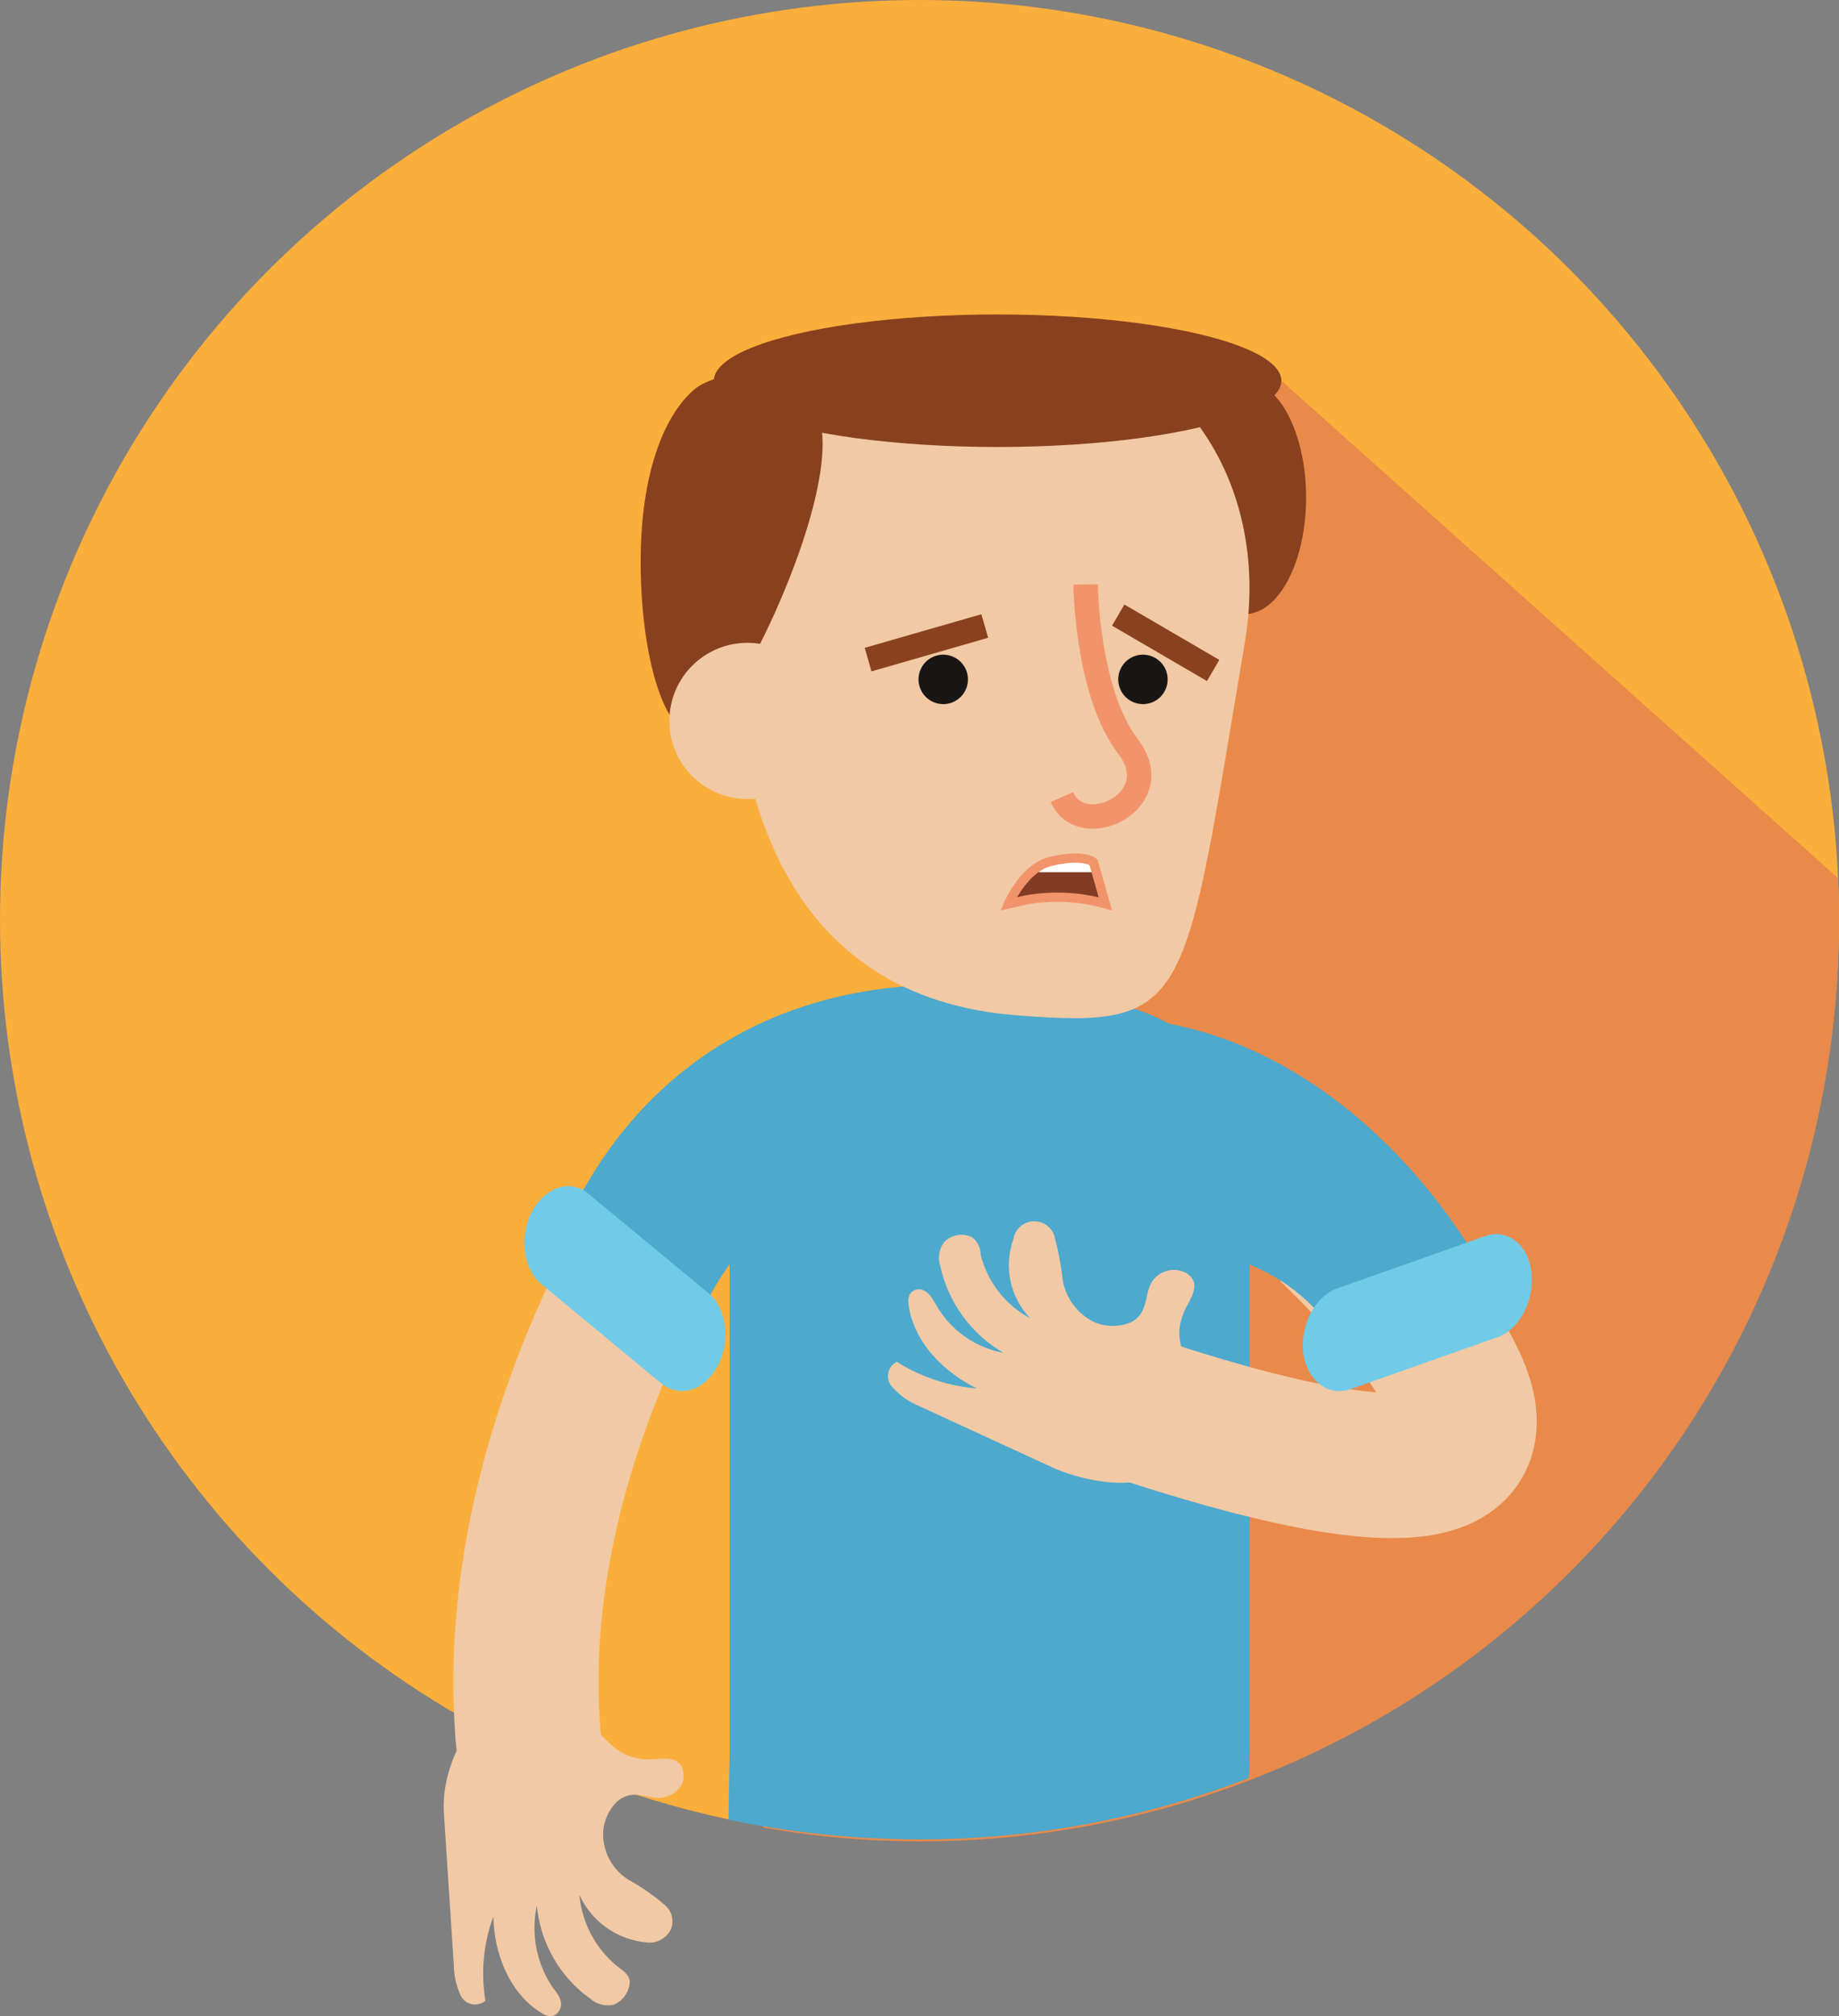 <svg xmlns="http://www.w3.org/2000/svg" viewBox="0 0 152 166.598"><rect x="0" y="0" width="152" height="166.598" fill="#808080" stroke="none"/><defs><style>.a{fill:#faae3b;}.b{fill:#e98a4a;}.c{fill:#4da9cd;}.d{fill:#f1c9a5;}.e,.h,.i,.m{fill:none;stroke-miterlimit:10;}.e{stroke:#f1c9a5;stroke-width:12px;}.f{fill:#71cbe7;}.g{fill:#88401e;}.h,.m{stroke:#f2946b;}.h,.i{stroke-width:2.023px;}.i{stroke:#89411e;}.j{fill:#191616;}.k{fill:#813c23;}.l{fill:#fff;}.m{stroke-width:0.764px;}</style></defs><circle class="a" cx="76" cy="76" r="76"/><path class="b" d="M119.912,38.5,84.445,41.2,88.94,61.79l10.3,24.271L76.6,129.945l4.74,9.725L77.09,158.057A74.393,74.393,0,0,0,90,159.2a75.961,75.961,0,0,0,76-76c0-1.226,0-2.37-.082-3.6Z" transform="translate(-14.002 -7.038)"/><path class="c" d="M95.274,100h0c-11.849,0-21.492,3.187-21.492,15.037v48.052c0,.654-.082,3.269-.082,5.557a77.057,77.057,0,0,0,15.772,1.634,75.241,75.241,0,0,0,27.213-5.067,18.469,18.469,0,0,0,.082-2.125V115.037C116.848,103.269,107.124,100,95.274,100Z" transform="translate(-13.472 -18.28)"/><path class="d" d="M62.465,180.065c-1.062-.082-2.043-.654-3.187.245a3.825,3.825,0,0,0-1.226,2.779,4.471,4.471,0,0,0,2.125,3.759,17.287,17.287,0,0,1,2.942,2.043,1.791,1.791,0,0,1,.572,1.961A1.977,1.977,0,0,1,61.566,192a6.76,6.76,0,0,1-5.475-3.923,8.654,8.654,0,0,0,3.105,5.884c.409.327.981.654,1.062,1.226a2.167,2.167,0,0,1-1.308,1.961,2.2,2.2,0,0,1-1.961-.49,10.7,10.7,0,0,1-4.413-7.682,8.766,8.766,0,0,0,1.389,6.865c.409.49.9,1.226.409,1.88-.409.572-.981.409-1.471.082-2.37-1.471-3.841-4.495-3.923-7.927a13.6,13.6,0,0,0-.654,6.946,1.327,1.327,0,0,1-2.043-.409,6.4,6.4,0,0,1-.572-2.533L44.9,181.454a10.12,10.12,0,0,1,.572-4.086,7.206,7.206,0,0,1,12.013-2.942c1.389,1.471,2.125,2.288,4.086,2.452.9.082,2.86-.572,3.105,1.062C64.917,179.411,63.446,180.147,62.465,180.065Z" transform="translate(-8.203 -31.497)"/><path class="e" d="M64.8,123.2s-16.1,24.353-10.378,49.6" transform="translate(-9.724 -22.52)"/><path class="c" d="M68.114,127.3c2.533-5.72,5.312-7.927,9.806-10.133,1.8-.9,4.413-5.148,4.822-7.6l5.639-9.97c-13.647,0-25.333,6.7-31.381,20.185Z" transform="translate(-10.419 -18.206)"/><path class="f" d="M58.319,120.562l9.97,8.254c1.471,1.226,1.8,3.923.735,5.966h0c-1.062,2.043-3.105,2.7-4.658,1.471L54.4,128c-1.471-1.226-1.8-3.923-.735-5.966h0C54.8,119.99,56.848,119.336,58.319,120.562Z" transform="translate(-9.695 -21.925)"/><path class="d" d="M111.379,129.056c-.327.981-.245,2.125-1.471,2.778a3.882,3.882,0,0,1-3.024,0,4.722,4.722,0,0,1-2.615-3.432,26.53,26.53,0,0,0-.654-3.514,1.744,1.744,0,0,0-3.432.082,6.323,6.323,0,0,0,1.389,6.538,8.179,8.179,0,0,1-4.086-5.23,1.856,1.856,0,0,0-.735-1.471,1.974,1.974,0,0,0-2.288.409,2.125,2.125,0,0,0-.327,1.961,11.013,11.013,0,0,0,5.23,7.191,8.126,8.126,0,0,1-5.639-4.086c-.327-.572-.817-1.308-1.553-1.144-.654.163-.735.735-.654,1.308.409,2.778,2.533,5.312,5.639,6.865a14.8,14.8,0,0,1-6.619-2.206,1.327,1.327,0,0,0-.409,2.043,5.973,5.973,0,0,0,2.125,1.553l11.359,5.23a15.469,15.469,0,0,0,4.658,1.144c6.783.49,8.172-5.394,6.538-9.234-.735-1.8-1.308-2.86-.572-4.74.327-.9,1.634-2.37.327-3.269A2.149,2.149,0,0,0,111.379,129.056Z" transform="translate(-16.42 -22.574)"/><path class="e" d="M130.7,124.2s34,31.626-17,14.546" transform="translate(-20.784 -22.703)"/><path class="c" d="M131.811,130.775c-3.432-5.312-6.456-7.028-11.277-8.5-1.961-.654-5.148-4.413-5.966-6.783l-4.168-12.5c11.277-.654,23.127,6.292,31.135,18.714Z" transform="translate(-20.181 -18.818)"/><path class="f" d="M146.83,124.962l-12.258,4.331c-1.8.654-3.024,3.024-2.778,5.312h0c.327,2.288,2.043,3.6,3.841,3.024l12.258-4.331c1.8-.654,3.024-3.024,2.778-5.312h0C150.425,125.616,148.627,124.309,146.83,124.962Z" transform="translate(-24.085 -22.812)"/><ellipse class="g" cx="5.067" cy="9.643" rx="5.067" ry="9.643" transform="translate(97.819 31.462)"/><path class="d" d="M116.413,59.169C111.346,89.16,112,91.04,97.862,89.977,77.923,88.588,74,70.937,74,56.8s7.845-23.7,21.983-23.7S118.783,45.276,116.413,59.169Z" transform="translate(-13.527 -6.051)"/><ellipse class="g" cx="23.454" cy="5.475" rx="23.454" ry="5.475" transform="translate(59.002 25.987)"/><path class="g" d="M79.837,43.584c0,7.845-8.172,23.944-10.624,23.944S64.8,61.154,64.8,53.309s2.206-12.34,4.413-14.219C71.011,37.455,79.837,35.739,79.837,43.584Z" transform="translate(-11.845 -6.892)"/><path class="h" d="M109.361,59.1s.082,8.908,3.514,13.4-3.841,7.927-5.475,4.168" transform="translate(-19.632 -10.803)"/><circle class="d" cx="6.456" cy="6.456" r="6.456" transform="translate(55.325 53.118)"/><line class="i" y1="2.778" x2="9.643" transform="translate(71.751 51.729)"/><line class="i" x1="7.845" y1="4.576" transform="translate(92.426 50.83)"/><circle class="j" cx="2.043" cy="2.043" r="2.043" transform="translate(75.918 54.099)"/><circle class="j" cx="2.043" cy="2.043" r="2.043" transform="translate(92.426 54.099)"/><path class="k" d="M102,90.553s1.308-3.024,3.514-3.514c2.778-.654,3.514.082,3.514.082l.981,3.432h0a14.645,14.645,0,0,0-6.538-.327Z" transform="translate(-18.645 -15.861)"/><path class="l" d="M105.067,87.938h4.74s-.163-1.389-1.961-1.144S104.413,87.447,105.067,87.938Z" transform="translate(-19.179 -15.86)"/><path class="m" d="M102,90.553s1.308-3.024,3.514-3.514c2.778-.654,3.514.082,3.514.082l.981,3.432h0a14.645,14.645,0,0,0-6.538-.327Z" transform="translate(-18.645 -15.861)"/></svg>